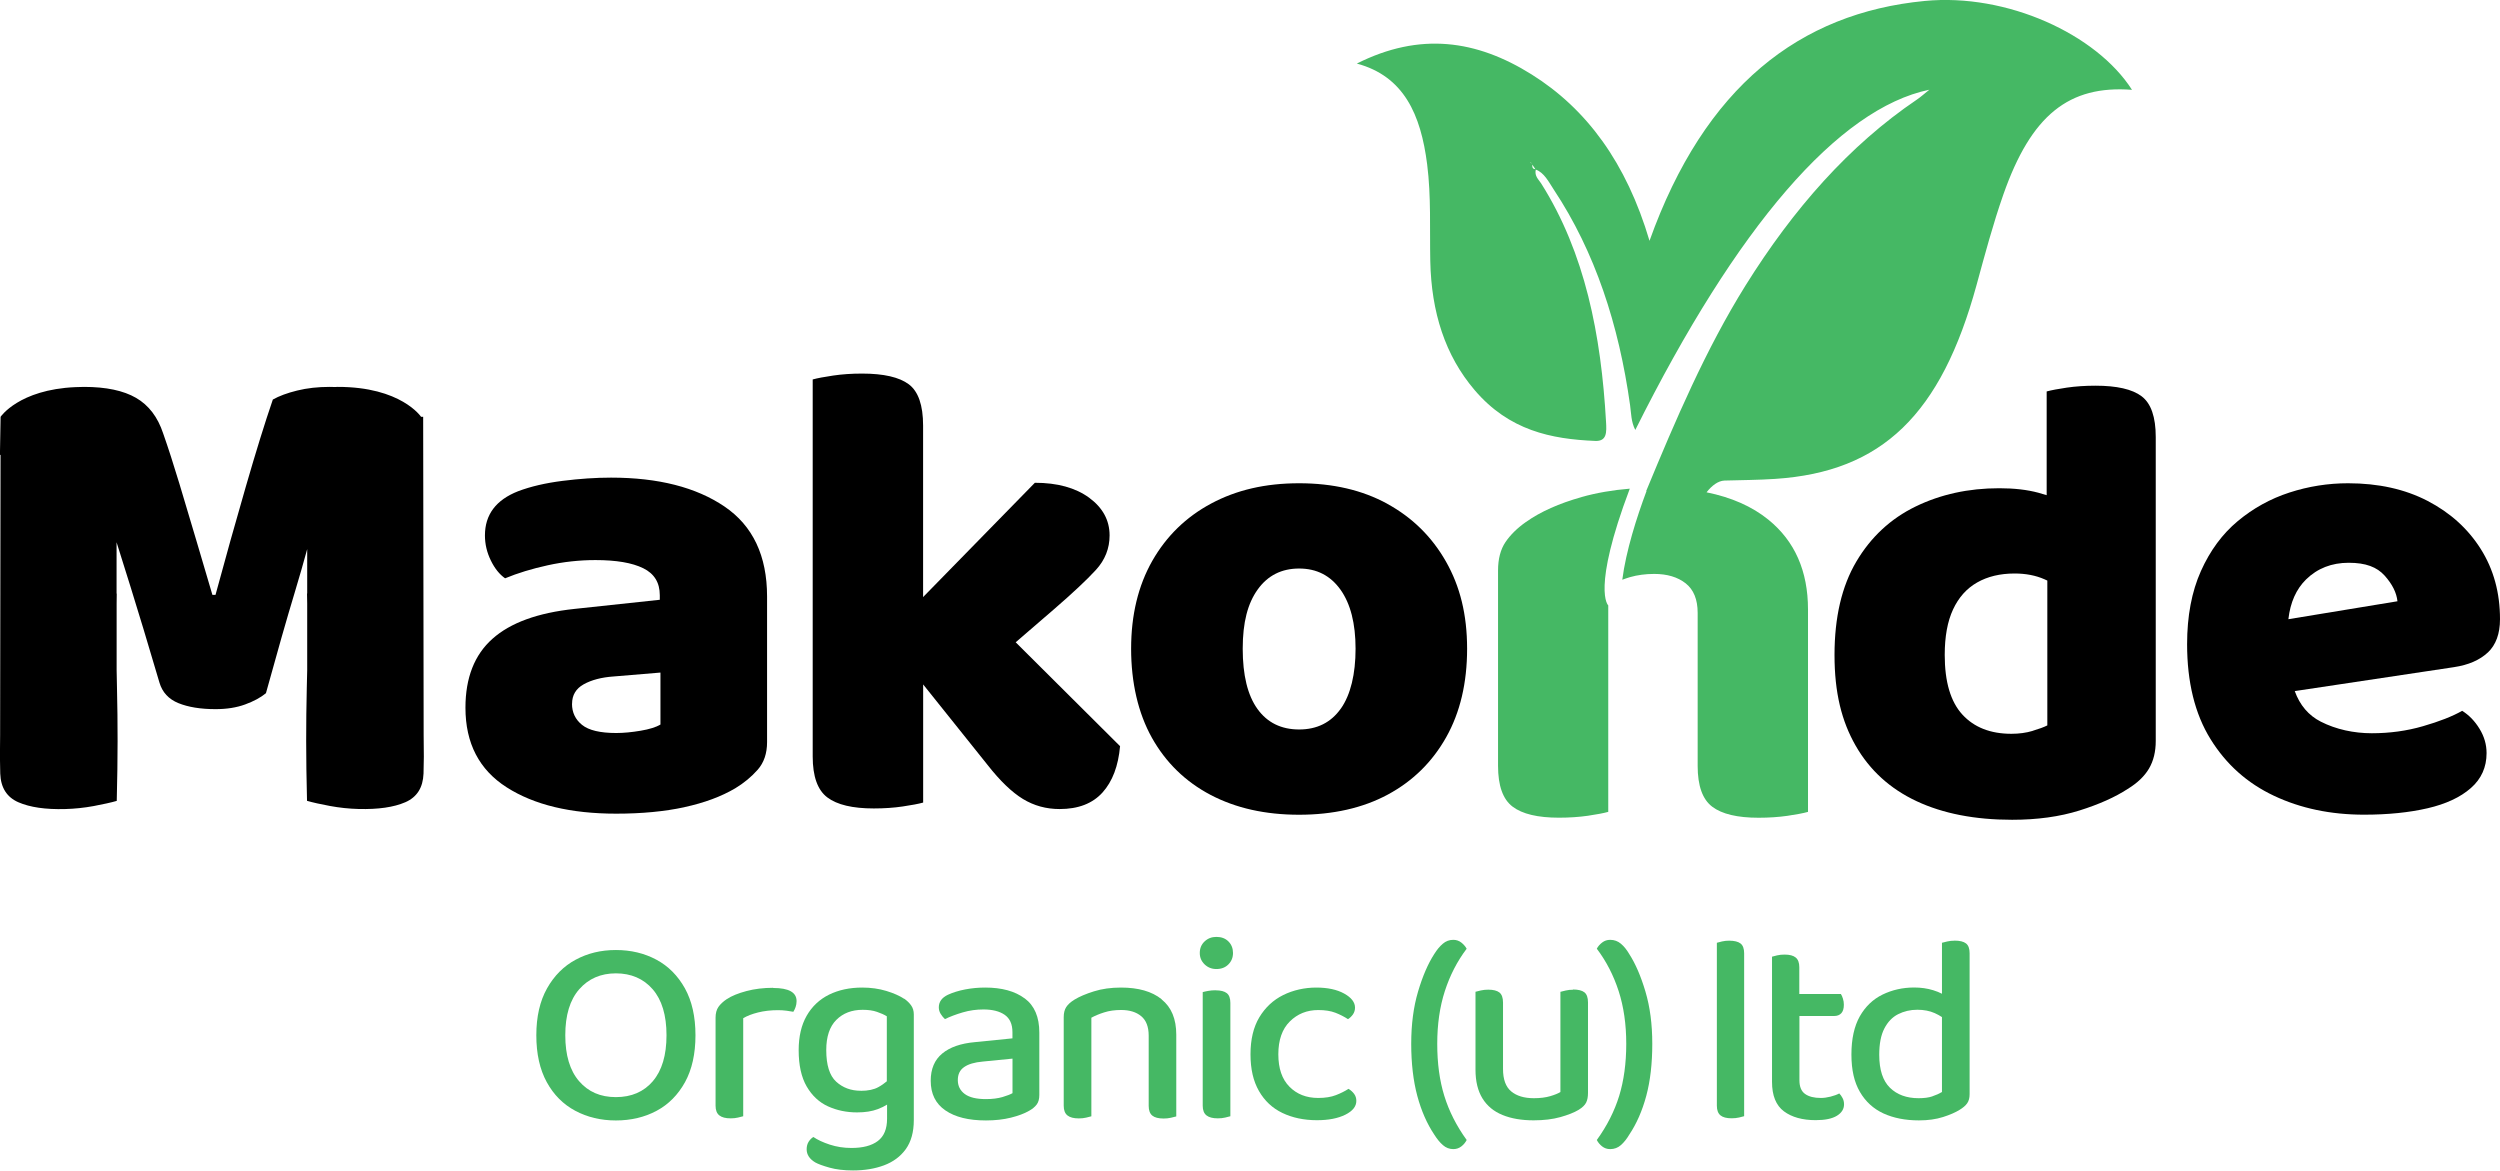 <svg xmlns="http://www.w3.org/2000/svg" id="Layer_1" data-name="Layer 1" viewBox="0 0 416.91 195.21"><defs><style>
      .cls-1 {
        fill: #45b864;
      }
    </style></defs><path d="m231.35,84.01c-4.17-2.28-9.07-3.42-14.7-3.42s-10.44,1.12-14.65,3.37c-4.21,2.25-7.48,5.44-9.84,9.57-2.35,4.14-3.53,9.02-3.53,14.65s1.16,10.73,3.47,14.86c2.32,4.13,5.58,7.31,9.78,9.52,4.21,2.21,9.12,3.31,14.76,3.31s10.64-1.12,14.81-3.37c4.17-2.25,7.41-5.44,9.73-9.57,2.32-4.13,3.48-9.05,3.48-14.75s-1.18-10.41-3.53-14.54c-2.35-4.13-5.61-7.34-9.78-9.62Zm-7.75,34.16c-1.64,2.32-3.96,3.48-6.95,3.48s-5.31-1.14-6.95-3.42c-1.64-2.28-2.46-5.63-2.46-10.05s.84-7.57,2.51-9.89c1.67-2.32,3.97-3.48,6.9-3.48s5.22,1.18,6.9,3.53c1.67,2.35,2.51,5.63,2.51,9.84s-.82,7.68-2.46,10Z"></path><path d="m357.14,66.08c-1.57-1.18-4.13-1.76-7.7-1.76-1.71,0-3.3.11-4.76.32-1.46.21-2.58.43-3.37.64v17.3c-.44-.14-.9-.28-1.39-.41-1.85-.5-4.03-.75-6.52-.75-5.13,0-9.78,1.02-13.95,3.05-4.17,2.03-7.47,5.1-9.89,9.2-2.42,4.1-3.63,9.28-3.63,15.56s1.18,11.03,3.53,15.13c2.35,4.1,5.74,7.18,10.16,9.25,4.42,2.07,9.73,3.1,15.93,3.1,4.21,0,7.95-.52,11.23-1.55,3.28-1.03,5.95-2.23,8.02-3.58,1.64-1,2.83-2.14,3.58-3.42.75-1.28,1.12-2.82,1.12-4.6v-50.68c0-3.35-.79-5.61-2.35-6.79Zm-18.18,55.81c-1.07.32-2.25.48-3.53.48-3.49,0-6.22-1.07-8.18-3.21-1.96-2.14-2.94-5.45-2.94-9.94,0-3.06.46-5.6,1.39-7.59.93-2,2.26-3.49,4.01-4.49,1.75-1,3.83-1.5,6.26-1.5,1.85,0,3.51.32,4.97.96.17.07.32.15.48.22v24.15c-.57.29-1.39.59-2.46.91Z"></path><path d="m414.88,108.82c1.35-1.28,2.03-3.14,2.03-5.56,0-4.42-1.07-8.32-3.21-11.71-2.14-3.39-5.1-6.06-8.87-8.02-3.78-1.96-8.2-2.94-13.26-2.94-3.35,0-6.61.52-9.78,1.55-3.17,1.03-6.04,2.62-8.61,4.76-2.57,2.14-4.62,4.92-6.15,8.34-1.53,3.42-2.3,7.48-2.3,12.19,0,6.34,1.3,11.62,3.9,15.82,2.6,4.21,6.13,7.36,10.59,9.46,4.45,2.1,9.46,3.15,15.02,3.15,3.99,0,7.52-.36,10.59-1.07,3.06-.71,5.47-1.83,7.22-3.37,1.75-1.53,2.62-3.48,2.62-5.83,0-1.43-.39-2.78-1.18-4.06-.78-1.28-1.75-2.28-2.89-2.99-1.64.93-3.82,1.78-6.52,2.56-2.71.79-5.56,1.18-8.55,1.18s-5.97-.64-8.5-1.93c-2.05-1.04-3.5-2.75-4.35-5.1l26.54-3.99c2.42-.36,4.31-1.18,5.67-2.46Zm-33.26-5.56c.32-2.8,1.3-5.01,2.95-6.63,1.89-1.85,4.26-2.78,7.11-2.78s4.7.71,5.99,2.14c1.28,1.43,1.99,2.85,2.14,4.28l-18.18,2.99Z"></path><path d="m114.15,134.6c3.32-.72,6.14-1.77,8.46-3.14,1.44-.87,2.69-1.9,3.74-3.09,1.05-1.19,1.57-2.73,1.57-4.61v-24.28c0-6.79-2.37-11.8-7.1-15.01-4.73-3.21-11.04-4.82-18.92-4.82-2.53,0-5.22.18-8.08.54-2.86.36-5.33.94-7.42,1.73-3.69,1.45-5.53,3.9-5.53,7.37,0,1.45.33,2.84.98,4.17.65,1.34,1.45,2.33,2.38,2.98,2.1-.87,4.46-1.59,7.1-2.17,2.64-.58,5.29-.87,7.97-.87,3.47,0,6.12.45,7.97,1.36,1.84.9,2.76,2.4,2.76,4.5v.76l-14.2,1.52c-6.14.65-10.71,2.31-13.71,4.99-3,2.67-4.5,6.5-4.5,11.49,0,5.93,2.29,10.35,6.88,13.28,4.59,2.93,10.68,4.39,18.26,4.39,4.26,0,8.06-.36,11.38-1.08Zm-18.75-17.24c0-1.44.65-2.53,1.95-3.25,1.3-.72,2.96-1.16,4.99-1.3l7.8-.65v8.67c-.72.43-1.83.78-3.31,1.03-1.48.25-2.84.38-4.07.38-2.67,0-4.57-.45-5.69-1.35-1.12-.9-1.68-2.08-1.68-3.52Z"></path><path d="m186.77,124.42l-17.39-17.31,6.33-5.46c3.18-2.75,5.53-4.95,7.05-6.61,1.52-1.66,2.28-3.58,2.28-5.75,0-2.53-1.14-4.62-3.41-6.29-2.28-1.66-5.29-2.49-9.05-2.49l-18.64,19.06v-28.6c0-3.4-.8-5.69-2.38-6.88-1.59-1.19-4.19-1.79-7.8-1.79-1.73,0-3.34.11-4.82.33-1.48.22-2.62.43-3.41.65v62.87c0,3.32.81,5.6,2.44,6.83,1.63,1.23,4.21,1.84,7.75,1.84,1.73,0,3.34-.11,4.82-.33,1.48-.22,2.62-.43,3.41-.65v-19.7l10.73,13.41c2.09,2.67,4.07,4.57,5.91,5.69,1.84,1.12,3.88,1.68,6.12,1.68,3.11,0,5.49-.92,7.15-2.76,1.66-1.84,2.64-4.43,2.93-7.75Z"></path><path class="cls-1" d="m301.51,135.39v-33.74c0-6.42-2.2-11.41-6.6-14.98-2.72-2.21-6.17-3.73-10.32-4.57.9-1.15,1.95-1.92,2.99-1.96,2.83-.08,5.65-.09,8.48-.28,17.8-1.18,27.65-10.73,33.56-32.34,1.39-5.08,2.75-10.19,4.47-15.09,4.65-13.25,10.93-18.25,21.45-17.45-5.92-9.27-20.86-16.15-34.58-14.82-20.83,2.01-36.68,14.26-45.88,40-3.85-13-10.48-22.01-19.68-27.76-9.18-5.74-18.6-7.1-29.13-1.8,7.83,2.11,10.67,8.46,11.73,16.82.68,5.37.41,10.76.52,16.14.18,8.49,2.46,15.71,7.41,21.51,5.74,6.72,12.75,8.16,20.1,8.46,1.96.08,1.9-1.46,1.8-3.18-.82-14.51-3.5-28.18-10.82-39.76-.42-.66-1.14-1.21-.9-2.31,1.4.5,2.15,2.03,3,3.33,6.91,10.42,10.86,22.58,12.73,35.96.19,1.35.16,2.78.87,4.13,16.95-33.96,33.88-53.6,49.04-56.74-.84.67-1.43,1.21-2.07,1.64-11.3,7.64-20.64,18.27-28.6,31.03-6.6,10.59-11.64,22.37-16.55,34.25.02,0,.03,0,.05.01-1.64,4.4-3.42,9.97-4.04,14.79.42-.15.83-.3,1.27-.43,1.26-.36,2.61-.54,4.05-.54,2.16,0,3.91.52,5.25,1.57,1.33,1.05,2,2.69,2,4.92v25.52c0,3.32.81,5.59,2.43,6.81,1.62,1.23,4.2,1.84,7.73,1.84,1.73,0,3.33-.11,4.81-.32,1.48-.22,2.61-.43,3.41-.65Zm-46.35-108.26c.05,0,.13-.03.16,0,.04.04.07.09.1.13-.09-.05-.17-.09-.26-.14Zm.37.32c.17.25.34.5.51.75-.4.02-.55-.26-.51-.75Z"></path><path class="cls-1" d="m263.77,82.89c-3.75,1.05-6.85,2.43-9.3,4.16-1.44,1.01-2.58,2.13-3.41,3.35-.83,1.23-1.24,2.81-1.24,4.76v32.55c0,3.32.81,5.59,2.43,6.81,1.62,1.23,4.2,1.84,7.73,1.84,1.73,0,3.33-.11,4.81-.32,1.48-.22,2.61-.43,3.41-.65v-34.43s-2.81-2.5,3.59-19.47c-2.84.23-5.51.69-8.02,1.39Z"></path><path d="m70.57,69.51h-.35s-3.33-5.01-13.92-4.99c-.15,0-.27.01-.41.02-.31,0-.62-.02-.94-.02-1.94,0-3.74.2-5.4.61-1.66.41-3.01.91-4.05,1.5-1.32,3.84-2.82,8.69-4.52,14.57-1.7,5.87-3.38,11.87-5.04,18h-.52c-.76-2.58-1.63-5.52-2.6-8.81-.97-3.28-1.94-6.54-2.91-9.75-.97-3.21-1.87-6-2.7-8.36-.9-2.73-2.41-4.71-4.52-5.93-2.11-1.22-5-1.83-8.67-1.83-.5,0-.98.02-1.45.04-9.43.41-12.47,4.95-12.47,4.95l-.11,6.33.1.04-.07,46.65c-.05,2.74-.04,4.9.02,6.48.09,2.35,1.1,3.94,3.03,4.78,1.93.84,4.53,1.22,7.79,1.13,1.59-.04,3.18-.21,4.77-.5,1.58-.3,2.87-.58,3.84-.86.09-3.62.14-6.94.14-9.95,0-3.01-.03-5.96-.1-8.85-.02-.99-.04-2-.06-3.02v-11.11c0-.54,0-1.08.02-1.64,0,0-.02,0-.03,0v-8.56s2.37,7.56,2.37,7.56c1.25,3.99,2.84,9.27,4.78,15.84.48,1.62,1.54,2.77,3.17,3.43,1.63.66,3.69,1,6.18,1,1.87,0,3.51-.26,4.93-.78,1.42-.52,2.58-1.14,3.48-1.88,1.87-6.79,3.46-12.37,4.78-16.73.82-2.73,1.52-5.15,2.1-7.3v7.41s-.02,0-.03,0c0,.55.02,1.1.03,1.64v11.11c-.02,1.02-.04,2.02-.07,3.02-.07,2.89-.1,5.84-.1,8.85,0,3.01.05,6.33.14,9.95.98.28,2.26.57,3.84.86,1.58.29,3.17.46,4.77.5,3.26.08,5.86-.29,7.79-1.13,1.93-.84,2.94-2.43,3.03-4.78.06-1.58.07-3.74.02-6.48l-.08-53.02Zm-19.33,20.41s0,0,0,0h0s0,0,0,0Z"></path><path class="cls-1" d="m109.46,160.04c-2-1.07-4.24-1.61-6.75-1.61s-4.71.54-6.7,1.61c-2,1.07-3.59,2.67-4.78,4.78-1.19,2.12-1.79,4.72-1.79,7.82s.58,5.7,1.74,7.82c1.16,2.12,2.75,3.71,4.76,4.78,2.01,1.07,4.27,1.61,6.77,1.61s4.8-.54,6.79-1.61c2-1.07,3.57-2.67,4.74-4.78,1.16-2.12,1.74-4.72,1.74-7.82s-.59-5.7-1.76-7.82c-1.18-2.11-2.76-3.71-4.76-4.78Zm-.58,20.26c-1.52,1.77-3.57,2.66-6.17,2.66s-4.61-.89-6.14-2.66c-1.53-1.77-2.3-4.33-2.3-7.66s.77-5.89,2.32-7.66c1.55-1.77,3.59-2.66,6.12-2.66s4.61.89,6.14,2.66c1.53,1.77,2.3,4.33,2.3,7.66s-.76,5.89-2.28,7.66Z"></path><path class="cls-1" d="m128.94,164.73c-1.61,0-3.09.18-4.45.54-1.36.36-2.45.8-3.28,1.34-.63.42-1.09.86-1.41,1.32-.31.46-.47,1.05-.47,1.77v14.7c0,.74.21,1.28.63,1.61.42.33,1.04.49,1.88.49.45,0,.86-.04,1.23-.13.37-.09.66-.16.87-.22v-16.35c.65-.39,1.48-.71,2.48-.96,1-.25,2.11-.38,3.33-.38.48,0,.95.03,1.41.09.46.06.84.12,1.14.18.15-.24.28-.51.38-.8.1-.3.16-.63.16-.98,0-1.46-1.3-2.19-3.89-2.19Z"></path><path class="cls-1" d="m150.79,166.57c-.78-.51-1.77-.95-2.99-1.32-1.22-.37-2.56-.56-4.02-.56-2.09,0-3.93.4-5.52,1.18-1.59.79-2.84,1.96-3.73,3.51-.89,1.55-1.34,3.47-1.34,5.76,0,2.5.45,4.52,1.34,6.05.89,1.53,2.08,2.64,3.55,3.31,1.47.67,3.09,1.01,4.85,1.01,1.34,0,2.49-.18,3.44-.54.62-.23,1.13-.49,1.56-.76v2.36c0,1.7-.51,2.93-1.54,3.71s-2.5,1.16-4.4,1.16c-1.28,0-2.49-.19-3.62-.56-1.13-.37-2.04-.8-2.73-1.27-.3.18-.56.44-.78.78-.22.34-.34.77-.34,1.27,0,.89.48,1.62,1.43,2.19.48.27,1.27.56,2.37.87,1.1.31,2.41.47,3.93.47,1.91,0,3.63-.28,5.16-.85,1.53-.57,2.75-1.47,3.64-2.7.89-1.24,1.34-2.85,1.34-4.85v-17.61c0-.6-.15-1.1-.45-1.52-.3-.42-.69-.79-1.16-1.12Zm-7.24,15.33c-1.64,0-3.01-.51-4.11-1.52-1.1-1.01-1.65-2.77-1.65-5.27,0-2.23.56-3.91,1.68-5.03,1.12-1.12,2.58-1.68,4.4-1.68.92,0,1.71.11,2.37.34.66.22,1.21.47,1.65.74v10.84c-.4.33-.84.66-1.39.96-.74.42-1.73.63-2.95.63Z"></path><path class="cls-1" d="m170.88,166.5c-1.62-1.21-3.82-1.81-6.59-1.81-1.13,0-2.24.1-3.33.31-1.09.21-2.05.51-2.88.89-1.01.48-1.52,1.18-1.52,2.1,0,.39.1.75.31,1.09.21.34.45.63.71.87.86-.42,1.85-.79,2.97-1.12,1.12-.33,2.27-.49,3.46-.49,1.49,0,2.67.3,3.53.89.86.6,1.3,1.56,1.3,2.9v1.03l-6.26.63c-2.35.21-4.17.84-5.45,1.9-1.28,1.06-1.92,2.57-1.92,4.54,0,2.18.81,3.82,2.44,4.94,1.62,1.12,3.88,1.68,6.77,1.68,1.55,0,2.94-.16,4.18-.47,1.24-.31,2.24-.69,3.02-1.14.54-.3.95-.64,1.25-1.03.3-.39.45-.92.45-1.61v-10.41c0-2.59-.81-4.49-2.44-5.7Zm-2.03,15.8c-.36.21-.92.42-1.68.65-.76.22-1.68.34-2.75.34-1.58,0-2.76-.28-3.53-.85-.77-.57-1.16-1.34-1.16-2.32s.35-1.68,1.05-2.17c.7-.49,1.73-.8,3.11-.92l4.96-.49v5.76Z"></path><path class="cls-1" d="m193.71,166.63c-1.62-1.3-3.88-1.94-6.77-1.94-1.67,0-3.17.21-4.51.63-1.34.42-2.43.88-3.26,1.39-.63.39-1.08.8-1.36,1.23-.28.43-.42.99-.42,1.68v14.79c0,.74.21,1.28.63,1.61.42.33,1.04.49,1.88.49.45,0,.86-.04,1.23-.13.37-.09.66-.16.87-.22v-16.44c.6-.33,1.31-.63,2.14-.89.83-.27,1.77-.4,2.82-.4,1.4,0,2.52.34,3.35,1.03.83.69,1.25,1.77,1.25,3.26v11.71c0,.74.2,1.28.6,1.61.4.33,1.03.49,1.9.49.42,0,.82-.04,1.21-.13.39-.09.68-.16.89-.22v-13.63c0-2.62-.81-4.58-2.44-5.88Z"></path><path class="cls-1" d="m202.85,156.24c-.78,0-1.43.25-1.97.76-.54.51-.8,1.15-.8,1.92s.27,1.38.8,1.9c.54.52,1.19.78,1.97.78.83,0,1.5-.26,2.01-.78.51-.52.76-1.15.76-1.9s-.25-1.41-.76-1.92c-.51-.51-1.18-.76-2.01-.76Z"></path><path class="cls-1" d="m202.71,165.14c-.45,0-.86.04-1.25.11-.39.07-.69.14-.89.2v18.95c0,.74.21,1.28.63,1.61.42.33,1.04.49,1.88.49.45,0,.86-.04,1.23-.13.37-.09.66-.16.87-.22v-18.9c0-.77-.2-1.32-.6-1.63-.4-.31-1.02-.47-1.85-.47Z"></path><path class="cls-1" d="m224.88,181.58c-.6.39-1.3.74-2.1,1.05-.8.31-1.79.47-2.95.47-1.97,0-3.57-.63-4.8-1.88-1.24-1.25-1.85-3.05-1.85-5.41s.64-4.21,1.92-5.47c1.28-1.27,2.86-1.9,4.74-1.9,1.13,0,2.08.15,2.86.45.77.3,1.47.66,2.1,1.07.33-.21.6-.48.83-.8.22-.33.34-.7.34-1.12,0-.89-.6-1.68-1.81-2.35-1.21-.67-2.76-1-4.67-1s-3.83.42-5.5,1.25c-1.67.83-2.99,2.07-3.98,3.71-.98,1.64-1.47,3.69-1.47,6.17s.47,4.48,1.41,6.12c.94,1.64,2.24,2.86,3.91,3.66,1.67.8,3.59,1.21,5.76,1.21,1.94,0,3.51-.31,4.74-.92,1.22-.61,1.83-1.38,1.83-2.3,0-.45-.12-.83-.36-1.16-.24-.33-.55-.61-.94-.85Z"></path><path class="cls-1" d="m244.58,158.21c-.21-.39-.51-.73-.89-1.03-.39-.3-.83-.45-1.34-.45-.66,0-1.24.22-1.74.65-.51.43-.98,1-1.43,1.72-1.04,1.61-1.94,3.69-2.7,6.26-.76,2.56-1.14,5.47-1.14,8.71s.34,6.17,1.01,8.67c.67,2.5,1.62,4.66,2.84,6.48.45.71.92,1.3,1.43,1.74.51.45,1.09.67,1.74.67.51,0,.95-.15,1.34-.45.39-.3.68-.66.89-1.07-1.7-2.35-2.94-4.8-3.73-7.35-.79-2.55-1.18-5.44-1.18-8.69s.42-6.18,1.27-8.8c.85-2.62,2.06-4.97,3.64-7.06Z"></path><path class="cls-1" d="m262.32,165.05c-.42,0-.82.04-1.21.13-.39.09-.69.16-.89.22v16.71c-.39.24-.95.47-1.7.69-.75.22-1.65.34-2.73.34-1.61,0-2.87-.38-3.78-1.14-.91-.76-1.36-2-1.36-3.73v-11.08c0-.8-.2-1.36-.6-1.68-.4-.31-1.02-.47-1.85-.47-.45,0-.86.04-1.25.13-.39.09-.69.16-.89.22v13c0,1.94.39,3.53,1.16,4.78s1.89,2.18,3.35,2.77c1.46.6,3.19.89,5.18.89,1.7,0,3.19-.18,4.47-.54,1.28-.36,2.29-.76,3.04-1.21.63-.39,1.04-.79,1.25-1.21.21-.42.31-.95.31-1.61v-15.1c0-.8-.2-1.36-.6-1.68-.4-.31-1.04-.47-1.9-.47Z"></path><path class="cls-1" d="m271.7,159.1c-.42-.72-.88-1.29-1.39-1.72-.51-.43-1.1-.65-1.79-.65-.51,0-.95.15-1.34.45-.39.3-.69.64-.89,1.03,1.58,2.09,2.79,4.44,3.64,7.06.85,2.62,1.27,5.56,1.27,8.8s-.4,6.14-1.18,8.69c-.79,2.55-2.03,5-3.73,7.35.21.42.51.77.89,1.07.39.3.83.45,1.34.45.68,0,1.28-.22,1.79-.67.51-.45.97-1.03,1.39-1.74,1.22-1.82,2.17-3.98,2.84-6.48.67-2.5,1-5.39,1-8.67s-.38-6.15-1.14-8.71c-.76-2.56-1.66-4.65-2.7-6.26Z"></path><path class="cls-1" d="m288.37,156.87c-.42,0-.82.04-1.21.13-.39.09-.67.16-.85.22v27.17c0,.74.2,1.28.6,1.61.4.33,1.02.49,1.85.49.45,0,.86-.04,1.25-.13.39-.09.67-.16.85-.22v-27.17c0-.77-.2-1.32-.6-1.63-.4-.31-1.04-.47-1.9-.47Z"></path><path class="cls-1" d="m306.74,182.34c-.39.21-.88.39-1.47.54-.6.15-1.13.22-1.61.22-1.13,0-2.01-.22-2.64-.67-.63-.45-.94-1.21-.94-2.28v-10.72h5.81c.51,0,.9-.16,1.18-.47.28-.31.42-.78.42-1.41,0-.36-.05-.7-.16-1.03-.1-.33-.22-.58-.34-.76h-6.93v-4.47c0-.74-.2-1.28-.6-1.61-.4-.33-1.02-.49-1.85-.49-.45,0-.86.04-1.25.13-.39.09-.67.16-.85.22v20.87c0,2.29.66,3.93,1.99,4.92,1.32.98,3.09,1.47,5.29,1.47,1.58,0,2.76-.25,3.55-.74.79-.49,1.18-1.12,1.18-1.9,0-.39-.08-.74-.25-1.05-.16-.31-.35-.57-.56-.78Z"></path><path class="cls-1" d="m325.95,156.87c-.42,0-.82.04-1.21.13-.39.09-.69.16-.89.22v8.5c-.43-.22-.91-.42-1.47-.59-.98-.3-2.04-.45-3.17-.45-1.91,0-3.66.4-5.27,1.18-1.61.79-2.87,2-3.8,3.64-.92,1.64-1.39,3.75-1.39,6.35s.47,4.61,1.41,6.23c.94,1.62,2.25,2.82,3.93,3.6,1.68.77,3.66,1.16,5.92,1.16,1.52,0,2.86-.19,4.02-.56,1.16-.37,2.07-.77,2.73-1.18.6-.36,1.03-.73,1.3-1.12.27-.39.4-.89.4-1.52v-23.5c0-.77-.2-1.32-.6-1.63-.4-.31-1.04-.47-1.9-.47Zm-3.69,25.96c-.61.21-1.38.31-2.3.31-2,0-3.59-.58-4.78-1.74-1.19-1.16-1.79-2.99-1.79-5.5,0-1.82.28-3.28.85-4.38.57-1.1,1.33-1.9,2.3-2.39s2.03-.74,3.2-.74c1.1,0,2.07.19,2.9.56.45.2.84.42,1.21.66v12.5c-.45.27-.98.51-1.59.71Z"></path></svg>